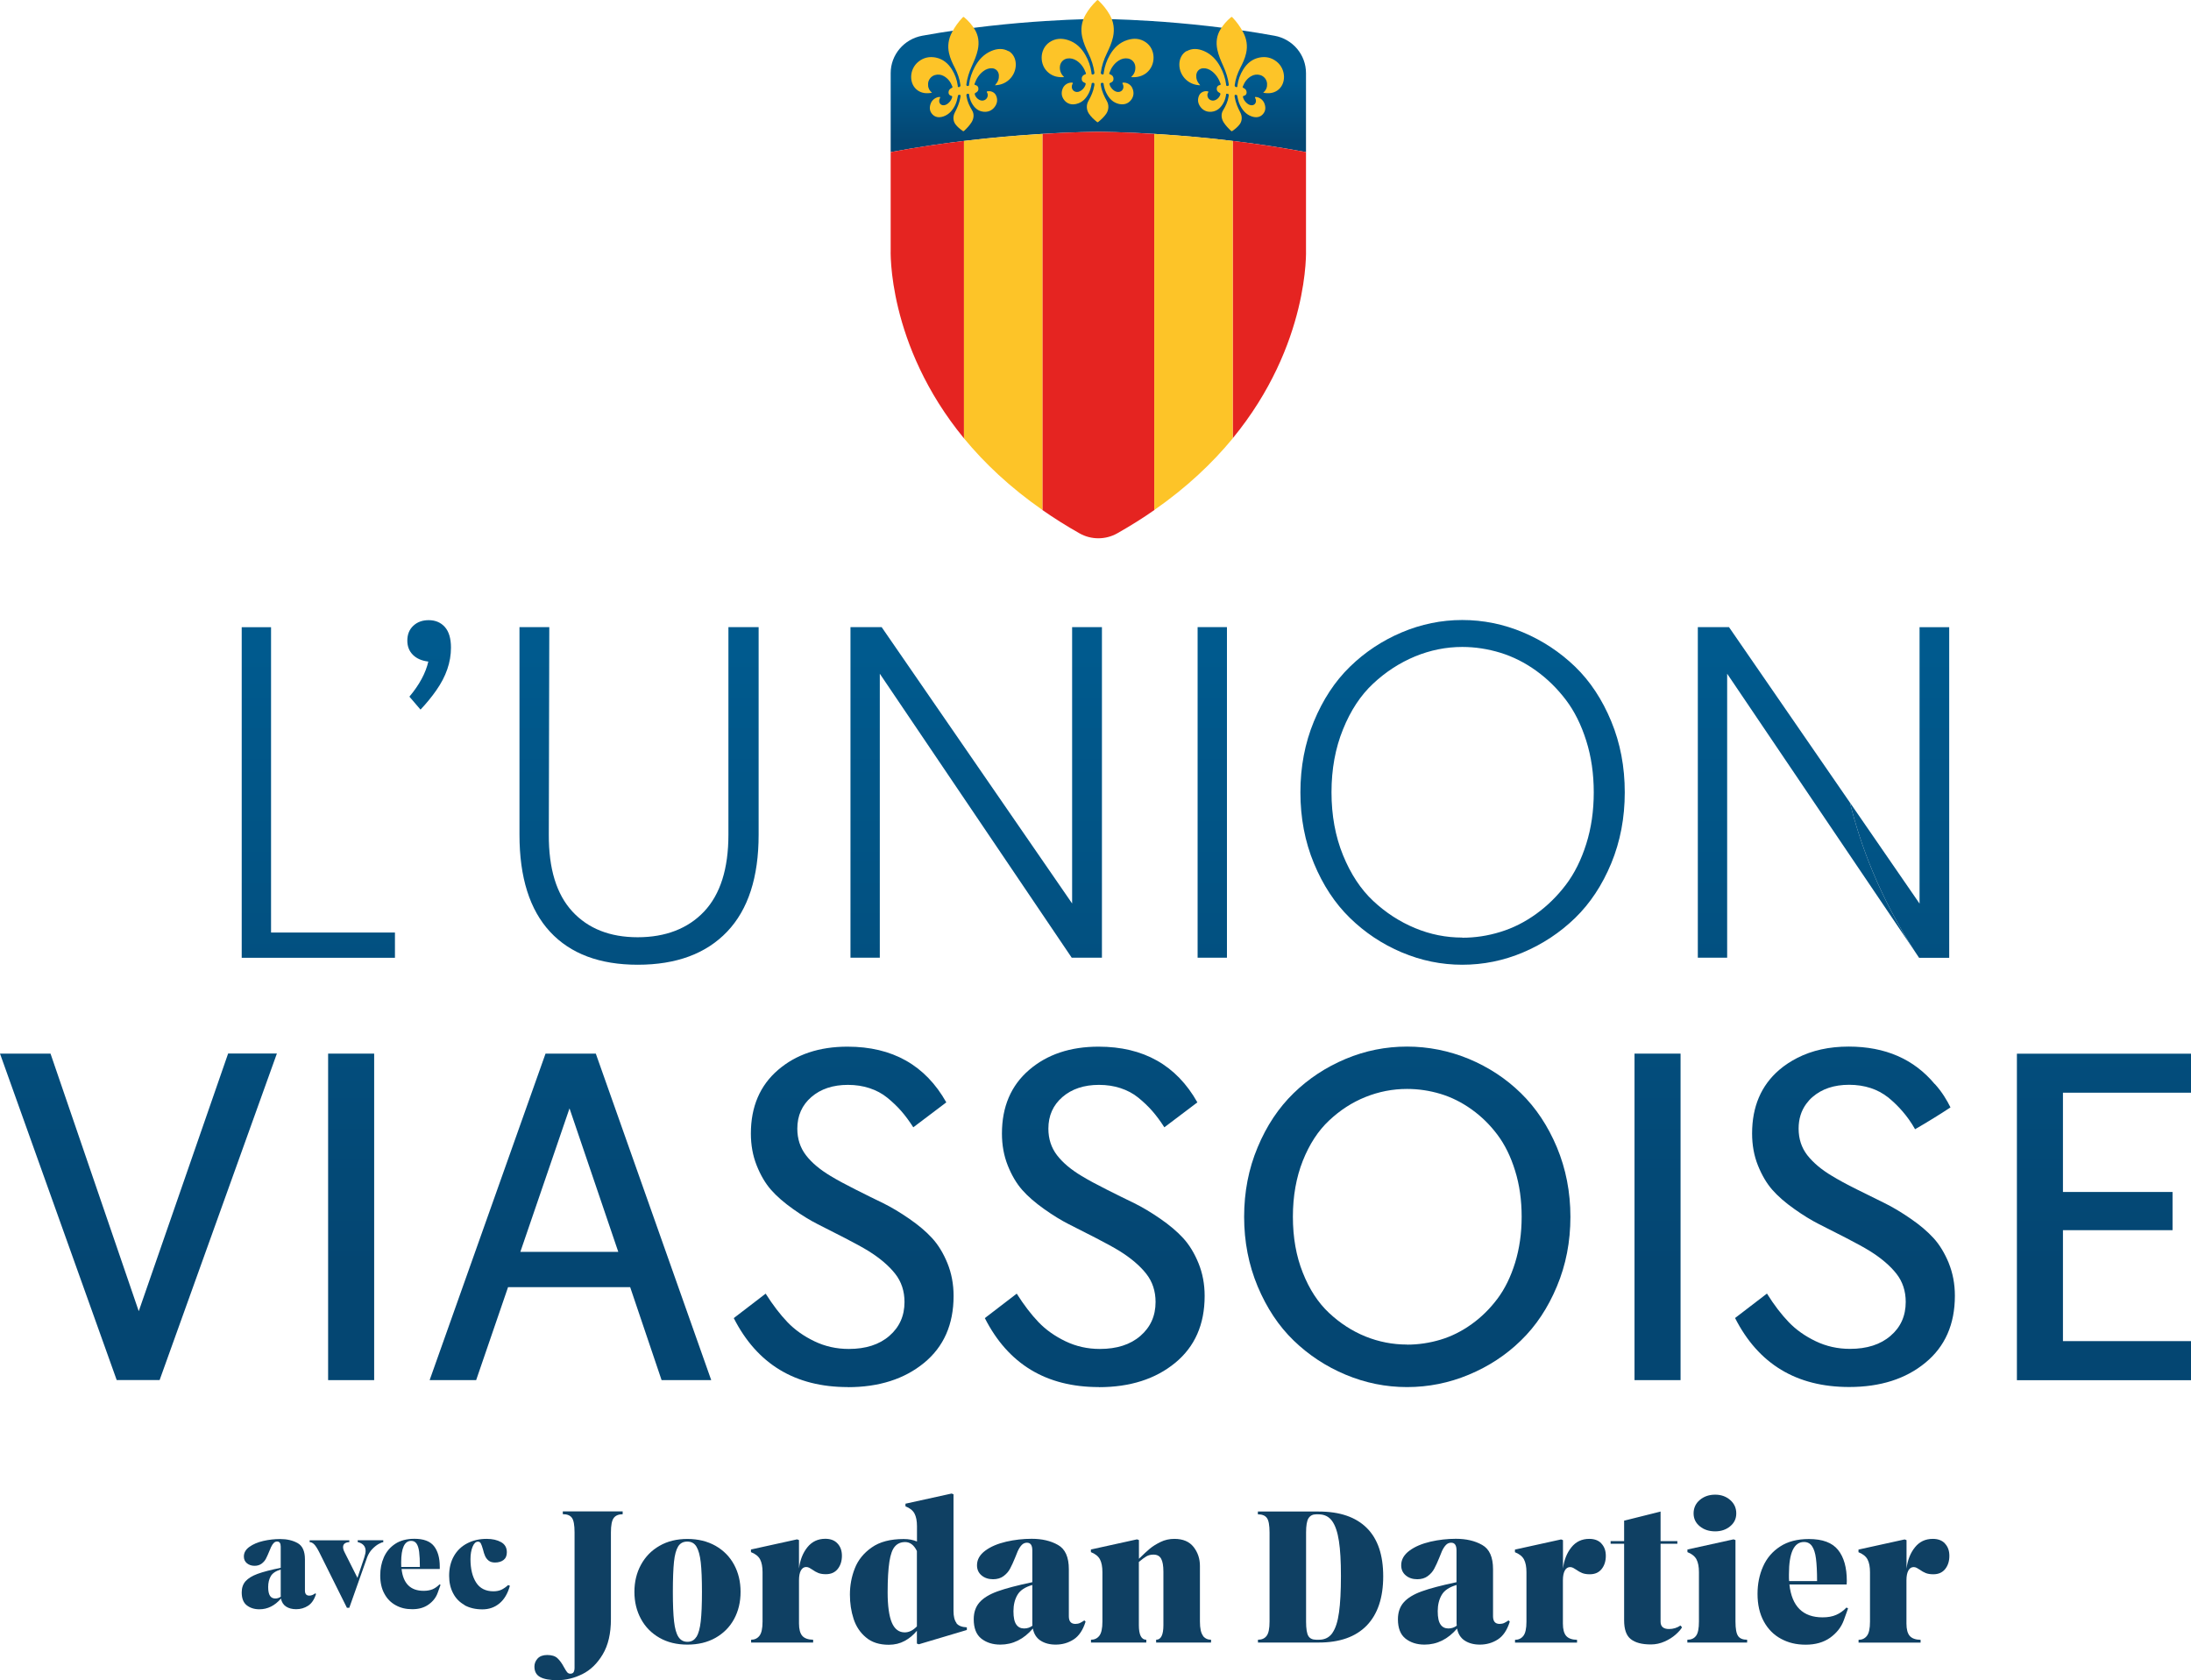 <?xml version="1.0" encoding="UTF-8"?>
<svg id="Calque_2" data-name="Calque 2" xmlns="http://www.w3.org/2000/svg" xmlns:xlink="http://www.w3.org/1999/xlink" viewBox="0 0 274.11 210.22">
  <defs>
    <style>
      .cls-1 {
        fill: #fdc428;
      }

      .cls-2 {
        fill: #e52421;
      }

      .cls-3 {
        fill: url(#Dégradé_sans_nom_52);
      }

      .cls-4 {
        fill: url(#Dégradé_sans_nom_59);
      }

      .cls-5 {
        fill: url(#Dégradé_sans_nom_52-20);
      }

      .cls-6 {
        fill: url(#Dégradé_sans_nom_52-17);
      }

      .cls-7 {
        fill: url(#Dégradé_sans_nom_52-15);
      }

      .cls-8 {
        fill: url(#Dégradé_sans_nom_52-14);
      }

      .cls-9 {
        fill: url(#Dégradé_sans_nom_52-12);
      }

      .cls-10 {
        fill: url(#Dégradé_sans_nom_52-19);
      }

      .cls-11 {
        fill: url(#Dégradé_sans_nom_52-13);
      }

      .cls-12 {
        fill: url(#Dégradé_sans_nom_52-10);
      }

      .cls-13 {
        fill: url(#Dégradé_sans_nom_52-16);
      }

      .cls-14 {
        fill: url(#Dégradé_sans_nom_52-18);
      }

      .cls-15 {
        fill: url(#Dégradé_sans_nom_52-11);
      }

      .cls-16 {
        fill: #0f4063;
      }

      .cls-17 {
        fill: url(#Dégradé_sans_nom_52-3);
      }

      .cls-18 {
        fill: url(#Dégradé_sans_nom_52-2);
      }

      .cls-19 {
        fill: url(#Dégradé_sans_nom_52-8);
      }

      .cls-20 {
        fill: url(#Dégradé_sans_nom_52-9);
      }

      .cls-21 {
        fill: url(#Dégradé_sans_nom_52-4);
      }

      .cls-22 {
        fill: url(#Dégradé_sans_nom_52-6);
      }

      .cls-23 {
        fill: url(#Dégradé_sans_nom_52-7);
      }

      .cls-24 {
        fill: url(#Dégradé_sans_nom_52-5);
      }
    </style>
    <linearGradient id="Dégradé_sans_nom_59" data-name="Dégradé sans nom 59" x1="137.41" y1="17.67" x2="137.41" y2="9.8" gradientUnits="userSpaceOnUse">
      <stop offset="0" stop-color="#044672"/>
      <stop offset=".97" stop-color="#005a8e"/>
    </linearGradient>
    <linearGradient id="Dégradé_sans_nom_52" data-name="Dégradé sans nom 52" x1="39.82" y1="158.53" x2="39.82" y2="81.52" gradientUnits="userSpaceOnUse">
      <stop offset="0" stop-color="#044672"/>
      <stop offset="1" stop-color="#005a8e"/>
    </linearGradient>
    <linearGradient id="Dégradé_sans_nom_52-2" data-name="Dégradé sans nom 52" x1="79.96" y1="158.53" x2="79.96" y2="81.52" xlink:href="#Dégradé_sans_nom_52"/>
    <linearGradient id="Dégradé_sans_nom_52-3" data-name="Dégradé sans nom 52" x1="122.12" y1="158.53" x2="122.12" y2="81.52" xlink:href="#Dégradé_sans_nom_52"/>
    <linearGradient id="Dégradé_sans_nom_52-4" data-name="Dégradé sans nom 52" x1="151.66" y1="158.53" x2="151.66" y2="81.52" xlink:href="#Dégradé_sans_nom_52"/>
    <linearGradient id="Dégradé_sans_nom_52-5" data-name="Dégradé sans nom 52" x1="182.99" y1="158.53" x2="182.99" y2="81.52" xlink:href="#Dégradé_sans_nom_52"/>
    <linearGradient id="Dégradé_sans_nom_52-6" data-name="Dégradé sans nom 52" x1="226.02" y1="158.53" x2="226.02" y2="81.52" xlink:href="#Dégradé_sans_nom_52"/>
    <linearGradient id="Dégradé_sans_nom_52-7" data-name="Dégradé sans nom 52" x1="243.87" y1="158.53" x2="243.87" y2="81.52" xlink:href="#Dégradé_sans_nom_52"/>
    <linearGradient id="Dégradé_sans_nom_52-8" data-name="Dégradé sans nom 52" x1="237.65" y1="158.53" x2="237.65" y2="81.52" xlink:href="#Dégradé_sans_nom_52"/>
    <linearGradient id="Dégradé_sans_nom_52-9" data-name="Dégradé sans nom 52" x1="17.32" y1="158.53" x2="17.32" y2="81.52" xlink:href="#Dégradé_sans_nom_52"/>
    <linearGradient id="Dégradé_sans_nom_52-10" data-name="Dégradé sans nom 52" x1="43.93" y1="158.53" x2="43.93" y2="81.52" xlink:href="#Dégradé_sans_nom_52"/>
    <linearGradient id="Dégradé_sans_nom_52-11" data-name="Dégradé sans nom 52" x1="71.37" y1="158.53" x2="71.37" y2="81.52" xlink:href="#Dégradé_sans_nom_52"/>
    <linearGradient id="Dégradé_sans_nom_52-12" data-name="Dégradé sans nom 52" x1="105.55" y1="158.53" x2="105.55" y2="81.52" xlink:href="#Dégradé_sans_nom_52"/>
    <linearGradient id="Dégradé_sans_nom_52-13" data-name="Dégradé sans nom 52" x1="136.96" y1="158.53" x2="136.96" y2="81.52" xlink:href="#Dégradé_sans_nom_52"/>
    <linearGradient id="Dégradé_sans_nom_52-14" data-name="Dégradé sans nom 52" x1="176.06" y1="158.53" x2="176.06" y2="81.52" xlink:href="#Dégradé_sans_nom_52"/>
    <linearGradient id="Dégradé_sans_nom_52-15" data-name="Dégradé sans nom 52" x1="207.37" y1="158.53" x2="207.37" y2="81.52" xlink:href="#Dégradé_sans_nom_52"/>
    <linearGradient id="Dégradé_sans_nom_52-16" data-name="Dégradé sans nom 52" x1="263.23" y1="158.53" x2="263.23" y2="81.52" xlink:href="#Dégradé_sans_nom_52"/>
    <linearGradient id="Dégradé_sans_nom_52-17" data-name="Dégradé sans nom 52" x1="236.56" y1="158.53" x2="236.56" y2="81.52" xlink:href="#Dégradé_sans_nom_52"/>
    <linearGradient id="Dégradé_sans_nom_52-18" data-name="Dégradé sans nom 52" x1="236.35" y1="158.53" x2="236.35" y2="81.52" xlink:href="#Dégradé_sans_nom_52"/>
    <linearGradient id="Dégradé_sans_nom_52-19" data-name="Dégradé sans nom 52" x1="230.83" y1="158.53" x2="230.83" y2="81.52" xlink:href="#Dégradé_sans_nom_52"/>
    <linearGradient id="Dégradé_sans_nom_52-20" data-name="Dégradé sans nom 52" x1="53.71" y1="145.52" x2="53.71" y2="80.89" xlink:href="#Dégradé_sans_nom_52"/>
  </defs>
  <g id="Calque_1-2" data-name="Calque 1">
    <g>
      <path class="cls-4" d="M163.39,19.03v-9.88c0-2.3-1.66-4.27-3.95-4.68-11.55-2.1-22.03-2.1-22.03-2.1,0,0-10.48,0-22.03,2.1-2.29.42-3.95,2.39-3.95,4.68v9.88c13.52-2.54,25.98-2.54,25.98-2.54,0,0,12.46,0,25.98,2.54Z"/>
      <g>
        <path class="cls-1" d="M143.35,5.29c-.72-.5-1.51-.54-2.32-.28-.98.31-1.67.99-2.17,1.85-.4.69-.66,1.43-.77,2.22-.01.09.04.23-.15.24-.13,0-.23-.1-.22-.23.11-.83.37-1.62.74-2.38.32-.67.63-1.35.79-2.08.21-.98.08-1.91-.42-2.79-.37-.65-.84-1.23-1.38-1.75-.04-.04-.08-.08-.13-.08-.05,0-.09.04-.13.08-.54.52-1.01,1.1-1.38,1.75-.5.88-.63,1.8-.42,2.79.16.73.46,1.41.79,2.08.37.76.63,1.55.74,2.38.02.13-.08.24-.22.23-.19,0-.14-.15-.15-.24-.11-.79-.37-1.53-.77-2.22-.5-.87-1.19-1.54-2.17-1.85-.81-.26-1.6-.21-2.32.28-1.27.88-1.3,2.89-.06,3.85.55.43,1.18.56,1.89.51-.04-.04-.05-.06-.06-.08-.34-.34-.49-.75-.46-1.21.03-.52.4-.95.92-1.04.42-.07.81.04,1.16.26.58.37.94.92,1.17,1.55.03.09.02.14-.09.17-.29.1-.43.29-.43.55,0,.27.11.41.43.53.05.02.08.07.07.12-.07.43-.5.89-.92.99-.51.11-.92-.3-.8-.81.02-.09.06-.16.1-.24.02-.04,0-.09-.05-.1-.47-.05-.97.22-1.18.67-.24.53-.2,1.06.17,1.52.38.47.91.61,1.48.48.77-.17,1.25-.69,1.59-1.36.18-.36.28-.75.35-1.14,0-.05,0-.11.07-.13.21-.06.3.02.28.22,0,.04-.01.09-.02.13-.11.69-.4,1.32-.74,1.92-.28.5-.24,1.11.08,1.58.27.4.62.72.99,1.02.03.03.06.04.09.04.03,0,.06-.01.09-.04.37-.3.72-.63.99-1.02.32-.47.36-1.08.08-1.58-.34-.61-.63-1.23-.74-1.92,0-.04-.02-.09-.02-.13-.03-.21.07-.28.28-.22.08.02.06.08.07.13.07.4.16.78.35,1.14.34.67.82,1.19,1.59,1.36.58.12,1.1-.01,1.48-.48.37-.46.41-.99.17-1.52-.2-.45-.7-.72-1.18-.67-.05,0-.07.06-.05.1.04.08.08.15.1.24.12.51-.28.92-.8.81-.42-.09-.85-.56-.92-.99,0-.05.02-.1.07-.12.32-.12.43-.26.43-.53,0-.26-.14-.45-.43-.55-.11-.04-.12-.08-.09-.17.23-.63.59-1.18,1.17-1.55.35-.23.74-.33,1.16-.26.52.09.89.52.92,1.04.03.47-.11.88-.46,1.21-.02.02-.03.03-.06.08.71.05,1.34-.09,1.89-.51,1.24-.97,1.21-2.98-.06-3.85Z"/>
        <path class="cls-1" d="M126.16,6.4c-.67-.38-1.41-.34-2.17-.01-.92.4-1.56,1.1-2.03,1.97-.37.69-.62,1.41-.72,2.16-.01.08.04.21-.14.24-.13.02-.22-.07-.2-.19.1-.79.35-1.56.69-2.31.3-.66.59-1.33.74-2.03.2-.94.08-1.79-.39-2.56-.35-.57-.78-1.06-1.29-1.49-.04-.03-.07-.07-.12-.06-.05,0-.08.05-.12.09-.51.54-.94,1.14-1.29,1.79-.47.87-.59,1.76-.39,2.65.15.67.43,1.27.74,1.86.34.67.59,1.38.69,2.15.02.12-.08.23-.2.24-.18.01-.13-.13-.14-.21-.1-.73-.35-1.39-.72-1.99-.47-.76-1.11-1.31-2.03-1.5-.76-.15-1.5-.02-2.17.52-1.19.96-1.21,2.84-.06,3.61.51.34,1.1.4,1.76.27-.03-.04-.05-.05-.06-.06-.32-.28-.46-.64-.43-1.08.03-.49.38-.93.86-1.07.39-.11.76-.06,1.09.12.54.29.87.75,1.09,1.32.03.08.02.12-.08.17-.27.12-.4.32-.4.56,0,.25.11.37.4.45.04.01.07.05.06.1-.06.41-.47.89-.86,1.02-.48.16-.86-.18-.75-.67.02-.08.06-.16.1-.24.02-.04,0-.09-.05-.09-.44,0-.91.31-1.1.75-.22.52-.19,1.01.16,1.4.35.4.85.47,1.39.29.72-.24,1.17-.79,1.49-1.44.17-.36.26-.73.33-1.11,0-.05,0-.1.07-.13.2-.08.29-.02.26.18,0,.04-.01.08-.02.12-.11.66-.37,1.27-.69,1.88-.26.5-.23,1.06.07,1.47.25.34.58.61.93.85.03.02.06.03.08.02.03,0,.05-.02.08-.04.35-.32.67-.67.93-1.07.3-.48.34-1.05.07-1.49-.32-.53-.59-1.08-.69-1.72,0-.04-.02-.08-.02-.12-.02-.19.06-.27.26-.24.08.01.06.07.07.12.06.36.15.71.33,1.03.32.58.77,1.03,1.49,1.1.54.05,1.03-.13,1.39-.61.35-.47.38-.97.16-1.44-.19-.4-.66-.6-1.1-.5-.04,0-.07.06-.05.1.04.07.08.13.1.21.11.46-.26.89-.75.84-.39-.04-.8-.43-.86-.82,0-.05.02-.09.06-.12.3-.15.4-.29.4-.54,0-.24-.13-.41-.4-.47-.1-.02-.11-.06-.08-.15.22-.62.55-1.16,1.09-1.57.33-.25.69-.39,1.09-.37.48.02.83.39.86.87.03.43-.11.83-.43,1.18-.02.02-.03.04-.06.08.67-.03,1.25-.23,1.76-.69,1.15-1.04,1.13-2.92-.06-3.6Z"/>
        <path class="cls-1" d="M148.47,6.4c.67-.38,1.41-.34,2.17-.01.92.4,1.56,1.1,2.03,1.97.37.69.62,1.41.72,2.16.01.08-.04.21.14.24.13.02.22-.07.2-.19-.1-.79-.35-1.56-.69-2.31-.3-.66-.59-1.33-.74-2.03-.2-.94-.08-1.79.39-2.56.35-.57.78-1.06,1.29-1.49.04-.03.07-.07.12-.06.05,0,.08.05.12.09.51.54.94,1.14,1.29,1.79.47.87.59,1.76.39,2.65-.15.67-.43,1.27-.74,1.86-.34.67-.59,1.38-.69,2.15-.02.12.08.23.2.24.18.01.13-.13.14-.21.1-.73.35-1.39.72-1.99.47-.76,1.11-1.31,2.03-1.5.76-.15,1.5-.02,2.17.52,1.19.96,1.21,2.84.06,3.61-.51.34-1.1.4-1.76.27.03-.04.05-.05.06-.06.32-.28.46-.64.43-1.08-.03-.49-.38-.93-.86-1.07-.39-.11-.76-.06-1.09.12-.54.29-.87.75-1.09,1.32-.03.08-.02.12.08.17.27.12.4.32.4.56,0,.25-.11.37-.4.45-.04.01-.07.05-.06.1.06.41.47.89.86,1.02.48.16.86-.18.75-.67-.02-.08-.06-.16-.1-.24-.02-.04,0-.09.05-.09.44,0,.91.31,1.1.75.22.52.19,1.01-.16,1.4-.35.4-.85.47-1.39.29-.72-.24-1.17-.79-1.49-1.44-.17-.36-.26-.73-.33-1.11,0-.05,0-.1-.07-.13-.2-.08-.29-.02-.26.18,0,.04.01.08.02.12.11.66.37,1.27.69,1.88.26.5.23,1.06-.07,1.47-.25.34-.58.61-.93.85-.03.02-.06.03-.08.02-.03,0-.05-.02-.08-.04-.35-.32-.67-.67-.93-1.07-.3-.48-.34-1.05-.07-1.49.32-.53.59-1.08.69-1.72,0-.04.02-.08.02-.12.02-.19-.06-.27-.26-.24-.08.01-.06.07-.07.12-.06.36-.15.71-.33,1.03-.32.58-.77,1.03-1.49,1.1-.54.05-1.03-.13-1.39-.61-.35-.47-.38-.97-.16-1.44.19-.4.66-.6,1.1-.5.04,0,.07.06.05.1-.04.07-.08.13-.1.21-.11.46.26.89.75.84.39-.04.8-.43.86-.82,0-.05-.02-.09-.06-.12-.3-.15-.4-.29-.4-.54,0-.24.13-.41.4-.47.1-.02.11-.06.08-.15-.22-.62-.55-1.16-1.09-1.57-.33-.25-.69-.39-1.09-.37-.48.02-.83.39-.86.87-.03.43.11.83.43,1.18.02.02.03.04.06.08-.67-.03-1.25-.23-1.76-.69-1.15-1.04-1.13-2.92.06-3.6Z"/>
      </g>
      <path class="cls-2" d="M111.43,19.03v12.19s-.5,11.85,9.17,23.62V17.63c-2.9.35-6,.8-9.17,1.4Z"/>
      <path class="cls-2" d="M163.39,31.22v-12.19c-3.16-.59-6.27-1.05-9.17-1.4v37.21c9.67-11.77,9.17-23.62,9.17-23.62Z"/>
      <path class="cls-2" d="M137.41,16.49s-2.72,0-7,.26v47.06c1.44,1,2.98,1.98,4.65,2.92,1.45.82,3.25.82,4.71,0,1.66-.94,3.21-1.91,4.65-2.92V16.75c-4.28-.26-7-.26-7-.26Z"/>
      <path class="cls-1" d="M130.41,63.81V16.75c-2.73.17-6.11.44-9.81.88v37.21c2.52,3.06,5.73,6.12,9.81,8.96Z"/>
      <path class="cls-1" d="M144.41,63.81c4.08-2.84,7.29-5.9,9.81-8.96V17.63c-3.7-.45-7.08-.72-9.81-.88v47.06Z"/>
    </g>
    <g>
      <path class="cls-16" d="M39.54,199.42c-.22.7-.55,1.19-1,1.48s-.94.43-1.49.43c-.5,0-.92-.11-1.26-.33-.34-.22-.55-.56-.64-1-.77.89-1.67,1.34-2.7,1.34-.63,0-1.16-.17-1.58-.5-.42-.33-.63-.87-.63-1.61,0-.57.16-1.04.48-1.4.32-.36.82-.67,1.5-.92s1.64-.5,2.9-.76v-2.65c0-.43-.15-.64-.45-.64-.16,0-.3.06-.42.18s-.23.29-.34.52l-.22.52c-.15.38-.3.69-.42.93s-.31.45-.55.63c-.24.17-.53.26-.87.26-.38,0-.7-.11-.96-.32-.25-.21-.38-.49-.38-.84,0-.48.23-.88.69-1.21s1.04-.58,1.74-.74c.7-.16,1.4-.24,2.11-.24.85,0,1.58.17,2.19.51.6.34.91,1.01.91,2.02v3.91c0,.43.18.64.55.64.14,0,.27-.03.39-.08.12-.05.23-.12.36-.21l.1.1ZM35.13,199.76s-.01-.12-.01-.22v-3.17c-.6.17-1.02.45-1.24.82s-.33.83-.33,1.36.08.88.23,1.11c.15.22.37.33.66.33.26,0,.49-.08.69-.23Z"/>
      <path class="cls-16" d="M47.95,192.72v.23c-.12,0-.31.07-.58.22-.27.15-.54.37-.81.65s-.47.62-.62,1l-2.24,6.33h-.3l-3.45-6.93c-.24-.47-.45-.81-.64-1s-.38-.28-.57-.28v-.23h4.96v.23c-.21,0-.39.05-.55.15-.15.1-.23.26-.23.47,0,.18.06.4.19.65l1.61,3.2.86-2.57c.11-.34.16-.61.16-.8,0-.58-.33-.95-.99-1.11v-.23h3.21Z"/>
      <path class="cls-16" d="M55.11,198.3c-.03.09-.15.42-.36,1-.21.58-.59,1.06-1.14,1.45s-1.22.58-2.03.58-1.46-.16-2.06-.49c-.61-.33-1.09-.81-1.43-1.45-.35-.63-.52-1.4-.52-2.29,0-.82.15-1.58.46-2.28.31-.69.78-1.25,1.42-1.67.64-.42,1.44-.63,2.4-.63,1.14,0,1.95.3,2.44.91.48.61.73,1.47.73,2.58v.29h-4.78c.2,1.82,1.12,2.73,2.76,2.73.44,0,.82-.07,1.13-.2.31-.14.6-.34.86-.61l.13.07ZM50.19,195.47c0,.26,0,.45.01.57h2.33c0-.79-.03-1.41-.09-1.88-.06-.47-.17-.81-.33-1.04-.16-.23-.38-.34-.67-.34-.83,0-1.25.9-1.25,2.69Z"/>
      <path class="cls-16" d="M58.11,200.8c-.63-.35-1.11-.85-1.43-1.48-.33-.63-.49-1.35-.49-2.17,0-.95.2-1.77.6-2.47.4-.7.96-1.23,1.68-1.6s1.52-.55,2.42-.55c.72,0,1.32.14,1.8.41.48.27.72.69.72,1.27,0,.43-.14.75-.41.96s-.63.32-1.07.32c-.34,0-.6-.08-.8-.24-.2-.16-.34-.35-.44-.57-.1-.22-.19-.5-.27-.84-.1-.34-.18-.58-.26-.73-.08-.15-.2-.23-.36-.23-.28,0-.5.21-.68.64-.17.43-.26.94-.26,1.54,0,1.23.24,2.21.71,2.94.47.73,1.2,1.09,2.16,1.09.39,0,.73-.07,1.01-.2.28-.14.56-.33.83-.58l.22.09c-.27.97-.7,1.7-1.3,2.2-.6.5-1.31.75-2.14.75-.87,0-1.62-.18-2.25-.53Z"/>
    </g>
    <g>
      <path class="cls-16" d="M77.9,189.1v.35c-.52,0-.89.16-1.12.47-.23.31-.35.91-.35,1.8v10.86c0,1.79-.34,3.26-1.03,4.41-.68,1.14-1.54,1.97-2.56,2.47-1.02.5-2.06.75-3.11.75-.95,0-1.67-.13-2.15-.39-.48-.26-.72-.7-.72-1.31,0-.38.13-.71.4-1.01.27-.29.67-.44,1.2-.44.56,0,.99.13,1.28.4.29.27.56.64.82,1.13.16.29.29.5.39.62.1.12.23.19.39.19.2,0,.34-.06.42-.19s.12-.32.12-.58v-16.92c0-.9-.11-1.51-.33-1.81-.22-.31-.6-.46-1.14-.46v-.35h7.5Z"/>
      <path class="cls-16" d="M82.51,204.91c-1-.57-1.78-1.36-2.32-2.36-.55-1.01-.82-2.14-.82-3.39s.27-2.38.82-3.39c.55-1.01,1.32-1.8,2.32-2.37,1-.58,2.17-.86,3.49-.86s2.51.29,3.52.86c1.01.58,1.78,1.36,2.32,2.36.54,1,.81,2.13.81,3.4s-.27,2.4-.81,3.4c-.54,1-1.32,1.78-2.32,2.35-1.01.57-2.18.85-3.52.85s-2.49-.28-3.49-.85ZM87.14,204.79c.25-.42.43-1.06.53-1.95s.15-2.11.15-3.68-.05-2.81-.15-3.69-.28-1.54-.54-1.97-.64-.63-1.15-.63-.88.2-1.14.61c-.25.41-.43,1.05-.52,1.93-.09.88-.14,2.13-.14,3.75s.05,2.81.15,3.69c.1.89.28,1.54.55,1.95s.64.61,1.13.61.86-.21,1.11-.62Z"/>
      <path class="cls-16" d="M104.78,193.11c.37.39.55.9.55,1.54s-.17,1.2-.52,1.64c-.35.44-.84.66-1.49.66-.37,0-.69-.05-.94-.15-.25-.1-.5-.24-.75-.42-.13-.09-.26-.16-.38-.23-.12-.06-.25-.1-.38-.1-.29,0-.51.14-.67.43-.16.28-.24.7-.24,1.24v5.4c0,.71.14,1.23.41,1.54.27.31.73.48,1.36.49v.35h-7.76v-.35c.43,0,.78-.16,1.04-.49.26-.33.39-.92.39-1.78v-6.19c0-.67-.1-1.2-.31-1.6-.21-.39-.59-.69-1.14-.9v-.33l5.77-1.27.24.09v3.56c.13-1.06.48-1.95,1.05-2.66.57-.71,1.32-1.06,2.24-1.06.65,0,1.16.19,1.52.58Z"/>
      <path class="cls-16" d="M119.64,203.06c.24.33.68.51,1.32.54v.33l-6.01,1.79-.24-.09v-1.6c-.43.52-.94.95-1.53,1.27-.59.32-1.25.48-1.99.48-1.17,0-2.12-.3-2.84-.91-.73-.6-1.25-1.38-1.56-2.33-.31-.95-.46-1.96-.46-3.04,0-1.14.2-2.23.61-3.27.4-1.04,1.11-1.92,2.11-2.62,1-.71,2.34-1.06,4.01-1.06.62,0,1.17.1,1.66.31v-1.9c0-.67-.1-1.2-.31-1.6-.21-.39-.59-.69-1.13-.9v-.33l5.77-1.27.24.09v14.6c0,.67.12,1.17.37,1.5ZM114.71,203.49v-9.44c-.36-.74-.85-1.12-1.47-1.12-.53,0-.96.18-1.28.55-.32.36-.55,1-.69,1.91-.14.91-.22,2.19-.22,3.84s.18,2.98.53,3.79c.35.81.89,1.21,1.61,1.21.53,0,1.04-.25,1.51-.74Z"/>
      <path class="cls-16" d="M135.81,202.9c-.33,1.05-.83,1.79-1.5,2.22-.67.43-1.42.64-2.24.64-.75,0-1.38-.17-1.89-.5-.51-.33-.83-.84-.96-1.51-1.15,1.34-2.51,2.01-4.07,2.01-.95,0-1.74-.25-2.38-.75-.63-.5-.95-1.31-.95-2.42,0-.86.24-1.56.72-2.11s1.23-1.01,2.25-1.38c1.02-.37,2.47-.75,4.36-1.15v-3.98c0-.64-.22-.96-.67-.96-.24,0-.46.09-.64.27-.18.18-.35.44-.51.78l-.32.79c-.23.57-.44,1.03-.64,1.4-.19.37-.47.68-.82.94-.35.26-.79.39-1.31.39-.58,0-1.06-.16-1.44-.48s-.57-.74-.57-1.27c0-.71.35-1.32,1.04-1.83s1.56-.87,2.62-1.12c1.05-.24,2.11-.36,3.18-.36,1.28,0,2.38.25,3.29.77.91.51,1.36,1.52,1.36,3.04v5.88c0,.64.27.96.82.96.22,0,.41-.04.58-.12s.35-.19.54-.32l.15.15ZM129.17,203.4c-.02-.07-.02-.18-.02-.33v-4.77c-.91.26-1.53.67-1.86,1.24-.33.56-.5,1.24-.5,2.04s.12,1.33.35,1.66c.23.34.56.5.99.5.39,0,.74-.12,1.04-.35Z"/>
      <path class="cls-16" d="M150.49,204.66c.26.33.6.49,1.02.49v.35h-6.87v-.35c.61,0,.91-.61.91-1.82v-6.69c0-.73-.09-1.27-.28-1.62-.19-.35-.51-.52-.97-.52-.33,0-.62.07-.88.22-.25.15-.57.38-.94.7v7.91c0,1.21.31,1.82.93,1.82v.35h-6.92v-.35c.43,0,.78-.16,1.04-.49.26-.33.39-.92.39-1.78v-6.19c0-.67-.1-1.2-.31-1.6-.21-.39-.59-.69-1.13-.9v-.33l5.77-1.27.24.09v2.34c.56-.55,1.02-.98,1.37-1.27s.8-.57,1.33-.83c.53-.26,1.11-.39,1.73-.39,1.08,0,1.88.34,2.41,1.02.53.68.79,1.47.79,2.37v6.95c0,.86.13,1.45.39,1.78Z"/>
      <path class="cls-16" d="M170.99,191.16c1.38,1.37,2.06,3.39,2.06,6.06s-.69,4.73-2.06,6.15c-1.38,1.42-3.38,2.13-6,2.13h-7.61v-.35c.48,0,.84-.16,1.08-.48.25-.32.37-.92.37-1.79v-11.15c0-.9-.11-1.51-.33-1.81-.22-.31-.6-.46-1.13-.46v-.35h7.61c2.64,0,4.64.69,6.02,2.06ZM166.69,204.3c.4-.57.67-1.42.83-2.57.16-1.14.24-2.66.24-4.54s-.08-3.27-.25-4.38c-.17-1.12-.45-1.95-.85-2.51-.4-.56-.97-.84-1.71-.84h-.3c-.42,0-.73.16-.94.48-.21.32-.31.92-.31,1.79v11.15c0,.9.1,1.51.29,1.81.19.31.52.46.98.46h.35c.72,0,1.28-.28,1.68-.85Z"/>
      <path class="cls-16" d="M188.88,202.9c-.33,1.05-.83,1.79-1.5,2.22-.67.43-1.42.64-2.24.64-.75,0-1.38-.17-1.89-.5-.51-.33-.83-.84-.96-1.51-1.15,1.34-2.51,2.01-4.07,2.01-.95,0-1.74-.25-2.38-.75-.63-.5-.95-1.31-.95-2.42,0-.86.24-1.56.72-2.11s1.23-1.01,2.25-1.38c1.02-.37,2.47-.75,4.36-1.15v-3.98c0-.64-.22-.96-.67-.96-.25,0-.46.09-.64.27-.18.18-.35.44-.51.78l-.32.79c-.23.57-.44,1.03-.64,1.4-.19.37-.47.68-.82.94-.35.26-.79.39-1.31.39-.58,0-1.06-.16-1.44-.48-.38-.32-.57-.74-.57-1.27,0-.71.35-1.32,1.04-1.83s1.56-.87,2.62-1.12c1.05-.24,2.11-.36,3.18-.36,1.28,0,2.38.25,3.29.77.91.51,1.36,1.52,1.36,3.04v5.88c0,.64.27.96.82.96.22,0,.41-.04.58-.12.17-.08.35-.19.54-.32l.15.15ZM182.25,203.4c-.01-.07-.02-.18-.02-.33v-4.77c-.91.26-1.53.67-1.86,1.24-.33.56-.5,1.24-.5,2.04s.12,1.33.35,1.66c.23.34.56.5.99.5.39,0,.74-.12,1.04-.35Z"/>
      <path class="cls-16" d="M200.35,193.12c.37.39.55.9.55,1.54s-.17,1.2-.52,1.64c-.35.44-.84.66-1.49.66-.37,0-.69-.05-.94-.15-.25-.1-.5-.24-.75-.42-.13-.09-.26-.16-.38-.23-.12-.06-.25-.1-.38-.1-.29,0-.51.14-.67.43s-.24.7-.24,1.24v5.4c0,.71.14,1.23.41,1.54.27.31.73.48,1.36.49v.35h-7.76v-.35c.43,0,.78-.16,1.04-.49.26-.33.39-.92.39-1.78v-6.19c0-.67-.1-1.2-.31-1.6-.21-.39-.59-.69-1.13-.9v-.33l5.77-1.27.24.09v3.56c.13-1.06.48-1.95,1.05-2.66.57-.71,1.31-1.06,2.24-1.06.65,0,1.16.19,1.52.58Z"/>
      <path class="cls-16" d="M210.43,203.6c-.14.26-.41.56-.79.9-.38.34-.84.63-1.38.87s-1.11.37-1.72.37c-1.12,0-1.96-.22-2.52-.67-.56-.44-.83-1.23-.83-2.35v-9.58h-1.69v-.33h1.69v-2.56l4.56-1.14v3.7h2.1v.33h-2.1v9.75c0,.61.35.92,1.06.92.53,0,1.01-.15,1.43-.44l.19.22Z"/>
      <path class="cls-16" d="M217.45,204.69c.22.31.6.46,1.13.46v.35h-7.48v-.35c.48,0,.84-.16,1.08-.48.25-.32.37-.92.37-1.79v-6.19c0-.67-.1-1.2-.31-1.6-.21-.39-.59-.69-1.13-.9v-.33l5.77-1.27.24.09v10.19c0,.9.11,1.51.33,1.81ZM212.66,190.96c-.52-.42-.78-.96-.78-1.62s.26-1.25.78-1.68c.52-.44,1.16-.66,1.92-.66.74,0,1.36.22,1.87.66.51.44.77,1,.77,1.68s-.26,1.2-.77,1.62c-.51.42-1.13.63-1.87.63-.76,0-1.41-.21-1.92-.63Z"/>
      <path class="cls-16" d="M231.21,201.22c-.04.13-.22.63-.54,1.5-.32.87-.89,1.59-1.71,2.18-.82.58-1.84.87-3.05.87s-2.19-.25-3.1-.74c-.92-.5-1.63-1.22-2.15-2.18s-.78-2.1-.78-3.44c0-1.24.23-2.38.69-3.42s1.17-1.88,2.13-2.5c.96-.63,2.16-.94,3.6-.94,1.72,0,2.94.46,3.66,1.37.73.91,1.09,2.2,1.09,3.88l-.02.44h-7.16c.3,2.74,1.69,4.11,4.15,4.11.66,0,1.23-.1,1.7-.31.47-.2.9-.51,1.29-.92l.19.11ZM223.81,196.96c0,.39,0,.68.02.85h3.5c0-1.18-.05-2.12-.14-2.82-.09-.7-.26-1.22-.5-1.56-.24-.34-.57-.51-1-.51-1.25,0-1.88,1.35-1.88,4.04Z"/>
      <path class="cls-16" d="M243.33,193.12c.37.39.55.9.55,1.54s-.17,1.2-.52,1.64c-.35.44-.84.66-1.49.66-.37,0-.69-.05-.94-.15-.25-.1-.5-.24-.75-.42-.13-.09-.26-.16-.38-.23-.12-.06-.25-.1-.38-.1-.29,0-.51.14-.67.43s-.24.7-.24,1.24v5.4c0,.71.14,1.23.41,1.54.27.31.73.48,1.36.49v.35h-7.76v-.35c.43,0,.78-.16,1.04-.49.26-.33.39-.92.39-1.78v-6.19c0-.67-.1-1.2-.31-1.6-.21-.39-.59-.69-1.13-.9v-.33l5.77-1.27.24.09v3.56c.13-1.06.48-1.95,1.05-2.66.57-.71,1.31-1.06,2.24-1.06.65,0,1.16.19,1.52.58Z"/>
    </g>
    <path class="cls-3" d="M33.91,78.46v38.21h15.5v3.16h-19.17v-41.36h3.67Z"/>
    <path class="cls-18" d="M79.79,120.7c-4.76,0-8.42-1.37-10.97-4.12-2.55-2.75-3.83-6.8-3.83-12.15v-25.97h3.73l-.06,25.97c-.02,4.25.96,7.45,2.94,9.6,1.98,2.15,4.71,3.23,8.18,3.23s6.3-1.08,8.32-3.23c2.02-2.15,3.03-5.35,3.03-9.6v-25.97h3.78v25.97c0,5.33-1.31,9.37-3.94,12.13-2.63,2.76-6.36,4.14-11.19,4.14Z"/>
    <path class="cls-17" d="M134.13,113.05v-34.59h3.73v41.36h-3.78l-24.01-35.53v35.53h-3.67v-41.36h3.9l23.84,34.59Z"/>
    <path class="cls-21" d="M149.83,119.82v-41.36h3.67v41.36h-3.67Z"/>
    <path class="cls-24" d="M182.94,120.7c-2.62,0-5.14-.52-7.58-1.55-2.44-1.03-4.59-2.47-6.47-4.3-1.88-1.83-3.38-4.11-4.51-6.84-1.13-2.73-1.69-5.69-1.69-8.88s.56-6.14,1.69-8.88c1.13-2.73,2.63-5.01,4.51-6.84,1.88-1.83,4.04-3.26,6.47-4.29,2.44-1.03,4.96-1.55,7.58-1.55s5.18.52,7.62,1.55,4.61,2.47,6.5,4.29c1.89,1.83,3.39,4.11,4.52,6.84,1.13,2.73,1.69,5.69,1.69,8.88s-.56,6.14-1.69,8.88c-1.13,2.73-2.64,5.01-4.52,6.84-1.89,1.83-4.05,3.26-6.5,4.3s-4.99,1.55-7.62,1.55ZM182.94,117.32c1.61,0,3.21-.24,4.78-.73,1.57-.48,3.06-1.23,4.47-2.25,1.4-1.01,2.64-2.23,3.71-3.64,1.07-1.41,1.92-3.11,2.55-5.11.63-1.99.94-4.14.94-6.46s-.31-4.47-.94-6.46c-.63-1.99-1.47-3.69-2.55-5.11-1.07-1.41-2.31-2.63-3.71-3.64-1.4-1.01-2.89-1.76-4.47-2.25-1.57-.48-3.17-.73-4.78-.73-2.03,0-4,.4-5.92,1.19-1.92.8-3.66,1.93-5.22,3.39-1.57,1.46-2.83,3.37-3.78,5.73-.96,2.36-1.44,4.98-1.44,7.87s.48,5.51,1.44,7.87c.96,2.36,2.22,4.27,3.78,5.73,1.56,1.46,3.3,2.59,5.22,3.39,1.92.8,3.89,1.19,5.92,1.19Z"/>
    <path class="cls-22" d="M216.31,78.46h-3.9v41.36h3.67v-35.53l23.55,34.85c-4.48-6.88-6.9-13.47-8.19-18.73l-15.13-21.95Z"/>
    <rect class="cls-23" x="243.87" y="78.46" width="0" height="41.36"/>
    <path class="cls-19" d="M240.15,78.46v34.59l-8.71-12.64c1.29,5.25,3.71,11.85,8.19,18.73l.46.69h3.77v-41.36h-3.72Z"/>
    <g>
      <path class="cls-20" d="M17.36,164.04l11.18-32.23h6.1l-14.67,40.85h-5.37L0,131.82h6.32l11.04,32.23Z"/>
      <path class="cls-12" d="M41.05,172.67v-40.85h5.76v40.85h-5.76Z"/>
      <path class="cls-15" d="M88.98,172.67h-6.21l-3.93-11.63h-15.28l-3.99,11.63h-5.82l14.5-40.85h6.29l14.44,40.85ZM71.25,138.67l-6.15,17.95h12.25l-6.1-17.95Z"/>
      <path class="cls-9" d="M106.07,173.54c-6.59,0-11.35-2.88-14.27-8.63l3.99-3.06c.9,1.42,1.81,2.61,2.73,3.57.92.96,2.04,1.75,3.37,2.39,1.33.64,2.76.96,4.3.96,2.12,0,3.81-.54,5.07-1.63,1.26-1.09,1.9-2.5,1.9-4.24,0-1.37-.39-2.55-1.17-3.54-.78-.99-1.89-1.94-3.33-2.84-.73-.45-1.74-1-3.02-1.66-1.28-.66-2.4-1.22-3.34-1.7-.95-.48-1.98-1.11-3.09-1.9-1.11-.79-2.03-1.58-2.74-2.39s-1.31-1.82-1.8-3.05c-.49-1.23-.73-2.56-.73-4,0-3.35,1.13-6,3.39-7.95s5.16-2.92,8.7-2.92c5.62,0,9.74,2.32,12.36,6.97l-4.13,3.12c-.51-.79-1.01-1.47-1.52-2.05-.51-.58-1.09-1.13-1.74-1.66s-1.4-.92-2.22-1.19c-.82-.27-1.72-.41-2.7-.41-1.87,0-3.4.51-4.57,1.52-1.17,1.01-1.76,2.33-1.76,3.96,0,1.27.36,2.38,1.08,3.32.72.94,1.76,1.81,3.1,2.61.77.47,1.81,1.03,3.12,1.69,1.31.66,2.46,1.23,3.46,1.71.99.49,2.07,1.13,3.23,1.93,1.16.8,2.12,1.61,2.88,2.44s1.4,1.88,1.91,3.13c.51,1.25.77,2.62.77,4.1,0,3.56-1.23,6.35-3.69,8.37-2.46,2.02-5.64,3.04-9.54,3.04Z"/>
      <path class="cls-11" d="M137.48,173.54c-6.59,0-11.35-2.88-14.27-8.63l3.99-3.06c.9,1.42,1.81,2.61,2.73,3.57.92.96,2.04,1.75,3.37,2.39,1.33.64,2.76.96,4.3.96,2.12,0,3.81-.54,5.07-1.63,1.26-1.09,1.9-2.5,1.9-4.24,0-1.37-.39-2.55-1.17-3.54-.78-.99-1.89-1.94-3.33-2.84-.73-.45-1.74-1-3.02-1.66-1.28-.66-2.4-1.22-3.34-1.7-.95-.48-1.98-1.11-3.09-1.9-1.11-.79-2.03-1.58-2.74-2.39s-1.31-1.82-1.8-3.05c-.49-1.23-.73-2.56-.73-4,0-3.35,1.13-6,3.39-7.95s5.16-2.92,8.7-2.92c5.62,0,9.74,2.32,12.36,6.97l-4.13,3.12c-.51-.79-1.01-1.47-1.52-2.05-.51-.58-1.09-1.13-1.74-1.66s-1.4-.92-2.22-1.19c-.82-.27-1.72-.41-2.7-.41-1.87,0-3.4.51-4.57,1.52-1.17,1.01-1.76,2.33-1.76,3.96,0,1.27.36,2.38,1.08,3.32.72.94,1.76,1.81,3.1,2.61.77.47,1.81,1.03,3.12,1.69,1.31.66,2.46,1.23,3.46,1.71.99.49,2.07,1.13,3.23,1.93s2.12,1.61,2.88,2.44,1.4,1.88,1.91,3.13c.51,1.25.77,2.62.77,4.1,0,3.56-1.23,6.35-3.69,8.37-2.46,2.02-5.64,3.04-9.54,3.04Z"/>
      <path class="cls-8" d="M176.03,173.54c-2.66,0-5.22-.52-7.68-1.55-2.46-1.03-4.63-2.46-6.51-4.28s-3.37-4.08-4.5-6.77c-1.12-2.69-1.69-5.59-1.69-8.7s.56-6.01,1.69-8.7c1.12-2.69,2.62-4.94,4.5-6.77s4.04-3.25,6.51-4.29c2.46-1.03,5.02-1.54,7.68-1.54s5.25.52,7.73,1.54c2.47,1.03,4.65,2.46,6.52,4.29,1.87,1.83,3.37,4.08,4.5,6.77,1.12,2.69,1.69,5.59,1.69,8.7s-.56,6.01-1.69,8.7c-1.12,2.69-2.62,4.95-4.5,6.77-1.87,1.83-4.05,3.25-6.52,4.28-2.47,1.03-5.05,1.55-7.73,1.55ZM176.03,168.23c1.42,0,2.82-.21,4.19-.62,1.37-.41,2.66-1.06,3.89-1.94,1.23-.88,2.3-1.94,3.23-3.18.93-1.24,1.66-2.73,2.21-4.5.54-1.76.82-3.68.82-5.76s-.27-4-.82-5.76c-.54-1.76-1.28-3.26-2.21-4.5-.93-1.24-2-2.29-3.23-3.17-1.23-.88-2.53-1.53-3.89-1.94-1.37-.41-2.76-.62-4.19-.62-1.8,0-3.53.34-5.2,1.01-1.67.67-3.18,1.65-4.55,2.94-1.37,1.28-2.46,2.96-3.29,5.04-.82,2.08-1.24,4.41-1.24,7s.41,4.92,1.24,7c.82,2.08,1.92,3.76,3.29,5.04,1.37,1.28,2.88,2.26,4.55,2.94,1.67.67,3.4,1.01,5.2,1.01Z"/>
      <path class="cls-7" d="M204.49,172.67v-40.85h5.76v40.85h-5.76Z"/>
      <path class="cls-13" d="M274.11,131.82v4.89h-16.02v12.42h13.71v4.78h-13.71v13.88h16.02v4.89h-21.78v-40.85h21.78Z"/>
      <path class="cls-6" d="M236.6,137.61s-.05-.05-.08-.07c.03.02.05.05.08.07Z"/>
      <path class="cls-14" d="M236.18,137.26c.1.08.21.17.34.28-.08-.07-.16-.15-.25-.22-.03-.02-.06-.04-.09-.06Z"/>
      <path class="cls-10" d="M243.81,158.03c-.52-1.25-1.15-2.3-1.91-3.13s-1.72-1.65-2.88-2.44c-1.16-.8-2.24-1.44-3.23-1.93-.99-.49-2.15-1.06-3.46-1.71-1.31-.65-2.35-1.22-3.12-1.69-1.35-.8-2.38-1.68-3.11-2.61-.72-.94-1.08-2.04-1.08-3.32,0-1.2.32-2.22.95-3.09.23-.31.49-.61.8-.87,1.17-1.01,2.69-1.52,4.57-1.52.97,0,1.87.14,2.7.41.79.26,1.49.64,2.13,1.13.03.02.06.04.09.06.09.07.16.14.25.22.03.02.05.05.08.07.8.69,2.02,1.92,3,3.67,1.54-.89,3.02-1.8,4.43-2.73-.42-.86-1.06-1.94-1.95-2.92h-.02c-2.59-3.11-6.17-4.69-10.77-4.69-2.45,0-4.58.48-6.41,1.41-.82.42-1.58.91-2.28,1.51-2.26,1.95-3.39,4.6-3.39,7.95,0,1.44.24,2.78.73,4s1.09,2.24,1.8,3.05c.71.81,1.62,1.6,2.74,2.39,1.11.79,2.14,1.42,3.09,1.9.95.48,2.06,1.04,3.34,1.7s2.29,1.21,3.02,1.66c1.44.9,2.55,1.85,3.33,2.84.78.99,1.17,2.17,1.17,3.54,0,1.74-.63,3.16-1.9,4.24-1.26,1.09-2.96,1.63-5.07,1.63-1.54,0-2.97-.32-4.3-.96-1.33-.64-2.45-1.43-3.37-2.39s-1.83-2.14-2.72-3.57l-3.99,3.06c2.92,5.75,7.68,8.63,14.27,8.63,3.9,0,7.08-1.01,9.54-3.04,2.46-2.02,3.69-4.81,3.69-8.37,0-1.48-.26-2.85-.77-4.1Z"/>
    </g>
    <path class="cls-5" d="M53.59,82.76c-.33,1.44-1.12,2.91-2.37,4.4l1.39,1.62c.72-.76,1.38-1.56,1.98-2.42,1.22-1.74,1.83-3.51,1.83-5.33,0-1.16-.26-2.02-.77-2.59-.51-.57-1.19-.85-2.02-.85-.78,0-1.42.23-1.92.7-.5.46-.75,1.09-.75,1.86,0,.72.23,1.31.7,1.78.46.46,1.1.74,1.92.84Z"/>
  </g>
</svg>